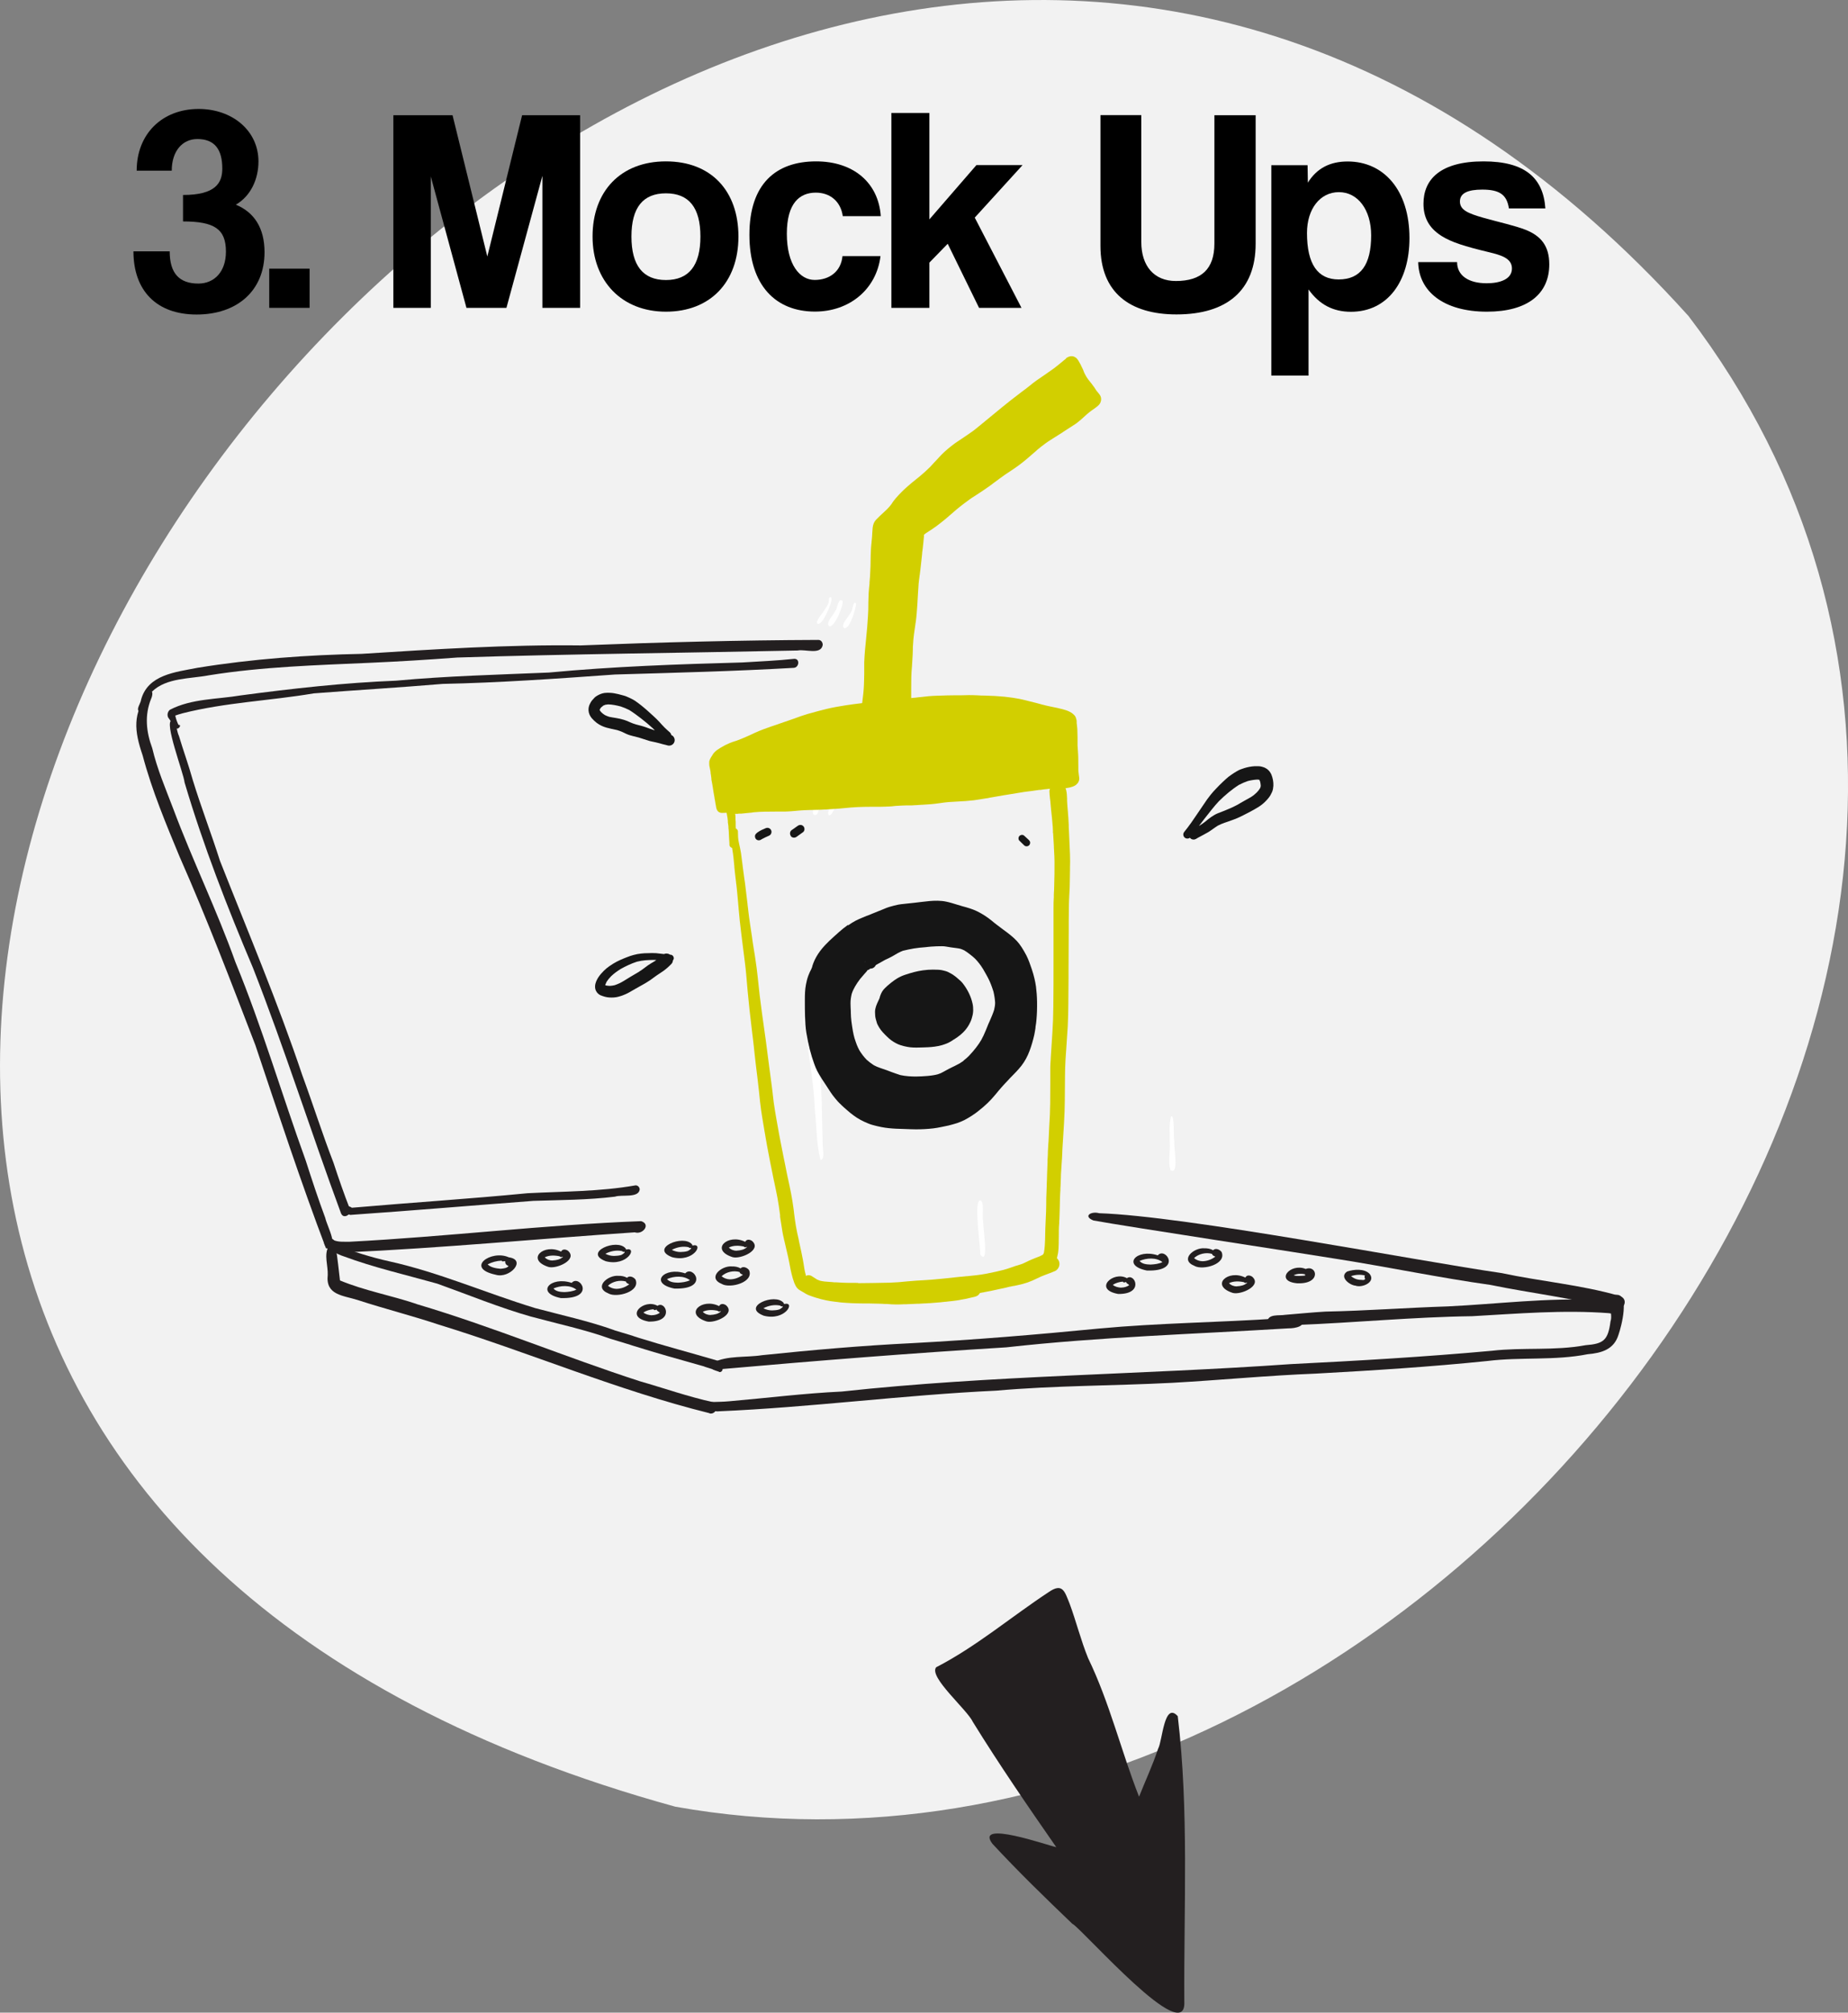 <svg xmlns="http://www.w3.org/2000/svg" id="Capa_2" viewBox="0 0 188.62 205.41"><rect x="0" y="0" width="188.62" height="205.41" fill="#808080" stroke="none"/><defs><style>      .cls-1 {        fill: #231f20;      }      .cls-2 {        fill: #fff;      }      .cls-3 {        fill: #f2f2f2;      }      .cls-4 {        fill: #d2cf00;      }      .cls-5 {        fill: #161616;      }    </style></defs><g id="Capa_1-2" data-name="Capa_1"><g><path class="cls-3" d="M186.62,95.51c-.01.08-.03.15-.04.23.01-.08.03-.15.04-.23Z"></path><path class="cls-3" d="M172.3,32.21C69.65-81.66-93.98,139.5,68.93,184.39c77.11,13.75,154.16-85.6,103.37-152.19Z"></path></g><g><path d="M18.69,19.9c3.32,0,4-1.24,4-2.69,0-1.95-.77-3.02-2.55-3.02-1.48,0-2.61,1.18-2.61,3.23h-3.58c0-3.76,2.61-6.3,6.33-6.3,3.4,0,6.1,2.19,6.1,5.36,0,1.78-.77,3.52-2.31,4.41,1.87.77,2.93,2.37,2.93,4.85,0,3.94-2.81,6.36-6.93,6.36s-6.45-2.46-6.45-6.45h3.7c0,2.28,1.01,3.29,2.93,3.29,1.6,0,2.81-1.18,2.81-3.26,0-2.31-1.18-3.08-4.38-3.08v-2.69Z"></path><path d="M27.48,31.42v-4h4.12v4h-4.12Z"></path><path d="M55.36,31.42v-13.47l-3.67,13.47h-4.08l-3.64-13.41v13.41h-3.82V11.76h6.04l3.55,14.42,3.55-14.42h5.92v19.66h-3.85Z"></path><path d="M60.48,24.14c0-4.62,2.87-7.67,7.49-7.67s7.4,3.02,7.4,7.67-2.87,7.67-7.4,7.67-7.49-3.14-7.49-7.67ZM71.49,24.14c0-2.96-1.18-4.41-3.52-4.41s-3.52,1.45-3.52,4.41,1.18,4.44,3.52,4.44,3.52-1.48,3.52-4.44Z"></path><path d="M89.87,26.15c-.42,3.38-3.17,5.65-6.69,5.65-3.97,0-6.69-2.63-6.69-7.84s2.72-7.49,6.81-7.49c3.79,0,6.36,2.16,6.6,5.59h-3.88c-.21-1.51-1.3-2.4-2.75-2.4-1.63,0-2.96,1.04-2.96,4.2s1.33,4.71,2.84,4.71,2.69-.86,2.84-2.43h3.88Z"></path><path d="M99.93,31.42l-3.2-6.54-1.87,1.92v4.62h-3.88V11.53h3.88v10.86l4.8-5.54h4.71l-4.88,5.36,4.77,9.21h-4.32Z"></path><path d="M123.96,11.76h4.2v13.11c0,4.77-2.93,7.22-8.08,7.22-4.77,0-7.76-2.25-7.76-6.99v-13.35h4.17v12.96c0,2.43,1.3,3.97,3.52,3.97,2.63,0,3.94-1.24,3.94-3.82v-13.11Z"></path><path d="M129.76,38.32v-21.46h3.7l.03,1.78c.92-1.48,2.28-2.16,4.06-2.16,3.67,0,6.31,2.9,6.31,7.82,0,4.41-2.22,7.52-5.98,7.52-1.81,0-3.23-.74-4.32-2.28v8.79h-3.79ZM139.95,24.02c0-2.61-1.36-4.41-3.29-4.41s-3.26,1.72-3.26,4.17c0,3.17,1.09,4.74,3.23,4.74,2.25,0,3.32-1.51,3.32-4.5Z"></path><path d="M154.01,21.27c-.21-1.42-.98-1.92-2.72-1.92-1.45,0-2.28.35-2.28,1.21s.8,1.21,2.37,1.66c1.66.47,3.23.8,4.35,1.24,1.54.62,2.4,1.63,2.4,3.52,0,3.02-2.22,4.83-6.36,4.83-4.47,0-6.96-2.1-7.02-5.06h3.97c0,1.36,1.15,2.16,3.02,2.16,1.36,0,2.58-.41,2.58-1.51,0-1.04-1.1-1.36-2.34-1.66-2.46-.59-3.82-1.01-4.85-1.66-1.36-.86-1.84-1.98-1.84-3.29,0-2.46,1.69-4.32,6.13-4.32,4.2,0,6.1,1.66,6.31,4.8h-3.7Z"></path></g><path class="cls-1" d="M109.47,196.36c-2.79-2.67-5.56-5.36-8.18-8.19-1.86-2.48,5.73.2,6.52.35-2.92-4.2-5.81-8.41-8.5-12.76-.58-1.27-4.55-4.61-3.76-5.6,4.08-2.1,7.63-5.13,11.47-7.66,1.45-1.01,1.65-.06,2.15,1.16.68,1.84,1.15,3.75,1.89,5.57,2.2,4.54,3.36,9.46,5.2,14.14.65-1.64,1.4-3.24,1.95-4.91.44-.77.6-4.85,2-3.31,1.15,9.66.61,19.43.67,29.13.24,4.79-10.14-7.11-11.39-7.92Z"></path><g><path class="cls-1" d="M14.27,72.62c-.48-.13.12-.88.13-1.21.7-2.56,3.52-2.81,5.73-3.25,5.59-.91,11.23-1.32,16.88-1.43-.02,0-.04,0-.06,0,7.43-.47,14.86-.95,22.32-.86,8.08-.32,16.17-.53,24.26-.56.28,0,.46.26.44.53-.19,1.03-1.8.39-2.55.55-11.62.25-23.24.35-34.85.72.02,0,.04,0,.06,0-2.92.22-5.84.4-8.76.53,0,0,0,0,0,0-5.53.25-11.06.4-16.54,1.28-1.92.37-4.33.23-5.81,1.66-.54.56-.63,1.69-1.26,2.05Z"></path><path class="cls-1" d="M33.27,127.4c-2.57-6.77-4.89-13.83-7.21-20.75-2.47-6.42-4.92-12.85-7.7-19.15.01.03.02.05.03.08-1.42-3.43-2.88-6.89-3.83-10.48-.85-2.5-1.08-4.3.67-6.5.47-.25.32.46.2.7-.69,1.68-.51,3.4.11,5.06.5,2.13,1.37,4.15,2.15,6.2,1.97,5.27,4.45,10.34,6.34,15.64,2.73,6.64,4.74,13.52,7.18,20.26.63,1.96,1.27,3.91,1.99,5.84.18.87,1.56,3.24.05,3.1Z"></path><path class="cls-1" d="M35.22,127.83c-.78,0-1.71-.03-2.1-.82,0,0,0,0,0,0-.22-.71.58-.83,1.01-.41.5.18,1.05.12,1.57.13,9.92-.51,19.81-1.73,29.74-2.1,1.01.31.18,1.41-.65,1.14-9.86.66-19.7,1.61-29.57,2.05Z"></path><path class="cls-1" d="M72.42,144.23c-9.44-2.34-18.39-6.2-27.67-9.05.02,0,.04.01.06.02-2.75-.92-5.55-1.62-8.3-2.52-1.51-.48-3.29-.49-3.06-2.56.04-.94-.4-2.05.08-2.9.19-.26.67-.23.74.12,0,0,0,0,0,0,.2,1.11.29,2.23.43,3.34,2.49,1.04,5.22,1.53,7.78,2.39,0,0-.01,0-.02,0,.04.01.08.03.13.04,0,0-.01,0-.02,0,.05.01.1.03.14.04-.01,0-.02,0-.03-.01,7.65,2.28,15.01,5.36,22.6,7.82l-.07-.02c2.53.72,5.03,1.61,7.6,2.17.73.19.27,1.31-.39,1.14Z"></path><path class="cls-1" d="M73.27,144.05c-.31-.03-.65-.03-.91-.23-.25-.23-.06-.67.25-.73.61-.02,1.23-.02,1.84-.08,3.83-.33,7.63-.81,11.47-.99,15.23-1.66,30.56-1.72,45.83-2.8,6.85-.34,13.69-.74,20.51-1.36,3.18-.37,6.41.02,9.57-.57,1.84-.14,2.3-.5,2.55-2.43.31-.87-.59-2.21.45-2.69,1.61-.34.64,3.28.37,4.04-.46,1.52-1.73,1.88-3.15,2-3.37.67-6.83.27-10.22.69-5.84.6-11.68.97-17.54,1.29-4.9.19-9.77.67-14.66.94-5.98.31-11.98.27-17.95.8-9.48.44-18.92,1.71-28.4,2.11Z"></path><path class="cls-1" d="M164.56,133.57c-4.06-1.11-8.29-1.58-12.42-2.43,0,0,0,0,0,0-5.2-.73-10.35-1.81-15.54-2.63-3.38-.56-21.63-3.33-25-3.95-1.09-.44-.23-.97.59-.74,8.86.29,32.33,4.85,41.08,6.11,3.97.85,8.06,1.19,11.96,2.31,1.23.31.36,1.9-.67,1.33Z"></path><path class="cls-1" d="M72.85,139.78c-.27-.09-.55-.17-.82-.26,0,0,0,0,.01,0-.04-.01-.07-.02-.11-.03,0,0,0,0,0,0-.01,0-.02,0-.03-.01.01,0,.02,0,.03,0-.02,0-.04-.01-.06-.02,0,0,0,0,.01,0-2.4-.68-4.8-1.34-7.18-2.09,0,0,0,0,0,0-.14-.04-.28-.09-.42-.13,0,0,.01,0,.02,0-.67-.2-1.34-.4-2.01-.61.02,0,.04.01.06.02-2.66-.96-5.43-1.54-8.15-2.28.02,0,.04.01.06.02-3.28-.93-6.42-2.23-9.63-3.38-3.2-.9-6.46-1.64-9.58-2.8-.48-.15-1.82-.72-.79-1.14,1.78.66,3.61,1.25,5.47,1.66,5.1,1.13,9.87,3.24,14.85,4.76,0,0,0,0-.01,0,2.72.73,5.48,1.32,8.14,2.27,0,0-.02,0-.03,0,.65.2,1.31.39,1.96.59,0,0-.02,0-.03,0,.14.04.27.08.41.13,0,0,0,0,0,0,.02,0,.04.01.06.02,0,0,0,0-.01,0,2.71.85,5.45,1.57,8.17,2.37.63.18.18,1.14-.38.92Z"></path><path class="cls-1" d="M73.39,140c-.43-.17-1.17-.25-.64-.92,1.49-.77,3.39-.51,5.03-.77,5.1-.53,10.21-.98,15.34-1.23,6.37-.34,12.71-.87,19.06-1.49,6.1-.57,12.23-.62,18.34-1.03.76,0,1.61-.41,2.31-.12.64.92-.64,1.14-1.32,1.13-9.61.59-19.23.87-28.81,1.94-9.66.59-19.31,1.36-28.95,2.21.02.18-.18.37-.36.3Z"></path><path class="cls-1" d="M129.36,134.89c.06-.83,1.22-.59,1.81-.7,1.37-.11,2.74-.25,4.11-.33,4.17-.08,8.33-.4,12.49-.53,5.09-.24,10.16-.91,15.27-.64.68.09,1.41,0,2.07.21.69.6-.21,1.3-.9,1.12,0,0,0,0,0,0-4.65-.35-9.3.05-13.95.31-6.01.08-12.01.67-18.01.9,0,0,0,0,0,0-.08-.01-.15-.07-.18-.15-.59-.06-2.62.56-2.71-.18Z"></path><path class="cls-1" d="M34.82,123.87c-3.08-8.33-5.76-16.82-9-25.09-2.62-6.19-5.07-12.47-6.98-18.92-.09-.94-2.15-6.26-1.3-6.34,0,0,0,0,0,0,.52.22.48,1.11.72,1.58.45,1.5.99,2.98,1.41,4.49.85,2.78,1.9,5.49,2.78,8.26,2.87,7.28,5.92,14.48,8.41,21.9,1.09,2.96,2.04,5.98,3.18,8.92.52,1.59,1.07,3.18,1.68,4.74.21.51-.64,1.04-.89.46Z"></path><path class="cls-1" d="M18.01,74.35c-.38-.18-.5-.68-.75-.99-.25-.26-.19-.7.08-.92,2.21-1.15,4.83-1.06,7.25-1.47,5.26-.7,10.53-1.29,15.84-1.5,5.18-.48,10.39-.61,15.59-.83,6.57-.62,13.17-.85,19.76-1.03,1.76-.11,3.53-.18,5.29-.37.61-.02.49.9-.06.92-6.07.35-12.16.5-18.24.68-5.88.42-11.76.84-17.65.96h.05c-4.39.37-8.8.63-13.2.97.01,0,.02,0,.03,0-4.44.75-9,.92-13.37,2.03,0,0,0,0,0,0-.25.07-.5.14-.74.23.06.31.17.61.3.9,0,0,0-.01,0-.02.01.03.02.05.04.08.34-.06.01.47-.21.36Z"></path><path class="cls-1" d="M35.79,124c-.06-.01-.12-.03-.18-.06-.07.02-.13-.02-.15-.08,0,0,0,0,0,0-.02-.16-.2-.26-.22-.42,0,0,0,0,0,0-.02-.46.42-.37.67-.18,0,0,0,0-.01,0,.02,0,.03,0,.05,0,0,0-.01,0-.02,0,5.97-.52,11.95-.9,17.91-1.48,3.68-.19,7.37-.16,11.01-.8.24-.03.46.2.44.44-.15.88-1.84.47-2.52.71-2.77.34-5.55.34-8.33.43-6.22.47-12.44,1-18.65,1.43Z"></path><path class="cls-1" d="M50.6,130.1c-3.19-.68-.47-2.59,1.33-1.78,1.86.26.09,2.21-1.33,1.78ZM51.1,129.49c.27-.03.64-.05.81-.28-.21-.07-.38-.25-.34-.48-.12-.05-.32.09-.37-.07-.49.02-.99.15-1.43.38.33.33.87.41,1.32.45Z"></path><path class="cls-1" d="M55.97,129.3c-2.33-.76-.46-2.44,1.3-1.56.14-.29.47-.25.7-.09,1.05.92-1.2,1.9-2,1.65ZM56.4,128.64c.38-.02.78-.09,1.06-.37-.02,0-.03-.02-.05-.02-.09.07-.22.06-.28-.03-.49-.11-1.07-.13-1.53.1.2.22.51.33.8.33Z"></path><path class="cls-1" d="M74.76,128.3c-2.33-.76-.46-2.44,1.3-1.56.14-.29.47-.25.7-.09,1.05.92-1.2,1.9-2,1.65ZM75.19,127.64c.38-.02.78-.09,1.06-.37-.02,0-.03-.02-.05-.02-.09.07-.22.06-.28-.03-.49-.11-1.07-.13-1.53.1.2.22.51.33.8.33Z"></path><path class="cls-1" d="M61.78,128.7c-2.27-.89,1.2-2.35,2.07-1.29,0,0,0,0,0,0,0,0,0,0,0,0,0,0,0,0,0,0,0,0,0,0,0,0,0,0,0,0,0,0,.03.04.04.08.04.12,1.24-.32.15,1.79-2.1,1.18ZM62.67,128.18c.25-.01.5-.02.74-.1,0,0,0,0,0,0,.02-.01.05-.02.07-.03-.01,0-.02,0-.03.01.11-.05.21-.13.3-.22,0-.03,0-.07,0-.1-.08.05-.19.03-.24-.05-.57-.13-1.2-.01-1.72.27.27.14.57.22.88.22Z"></path><path class="cls-1" d="M68.56,128.29c-2.27-.89,1.2-2.35,2.07-1.29,0,0,0,0,0,0,0,0,0,0,0,0,0,0,0,0,0,0,0,0,0,0,0,0,0,0,0,0,0,0,.03.04.04.08.04.12,1.24-.32.15,1.79-2.1,1.18ZM69.45,127.78c.25-.01.5-.02.74-.1,0,0,0,0,0,0,.02-.01.05-.02.07-.03-.01,0-.02,0-.03.01.11-.05.21-.13.3-.22,0-.03,0-.07,0-.1-.08.05-.19.03-.24-.05-.57-.13-1.2-.01-1.72.27.27.14.57.22.88.22Z"></path><path class="cls-1" d="M57.24,132.48c-2.63-.53-1.05-2.27,1.11-1.55.79-.92,2.56,1.66-1.11,1.55ZM57.62,131.87c.41-.02.84-.07,1.21-.25-.64-.5-1.62-.43-2.34-.12.26.32.73.36,1.12.37Z"></path><path class="cls-1" d="M62.11,132.01c-1.57-.62-.07-1.9,1.01-1.8h-.03c.31-.01.64.04.91.2.24-.27.7-.07.87.19.5,1.23-1.9,1.87-2.75,1.42ZM62.9,131.54c.48,0,.95-.18,1.33-.47-.14-.06-.31-.11-.34-.28-.62-.18-1.37-.01-1.84.43.23.2.54.31.84.32Z"></path><path class="cls-1" d="M68.83,131.51c-2.63-.53-1.05-2.27,1.11-1.55.79-.92,2.56,1.66-1.11,1.55ZM69.21,130.91c.41-.02.84-.07,1.21-.25-.64-.5-1.62-.43-2.34-.12.26.32.73.36,1.12.37Z"></path><path class="cls-1" d="M72.1,134.86c-2.33-.76-.46-2.44,1.3-1.56.14-.29.47-.25.7-.09,1.05.92-1.2,1.9-2,1.65ZM72.53,134.2c.38-.02.78-.09,1.06-.37-.02,0-.03-.02-.05-.02-.09.07-.22.06-.28-.03-.49-.11-1.07-.13-1.53.1.2.22.51.33.8.33Z"></path><path class="cls-1" d="M77.91,134.26c-2.27-.89,1.2-2.35,2.07-1.29,0,0,0,0,0,0,0,0,0,0,0,0,0,0,0,0,0,0,0,0,0,0,0,0,0,0,0,0,0,0,.03.04.04.08.04.12,1.24-.32.15,1.79-2.1,1.18ZM78.8,133.74c.25-.01.5-.02.74-.1,0,0,0,0,0,0,.02-.01.05-.02.07-.03-.01,0-.02,0-.03.01.11-.05.21-.13.3-.22,0-.03,0-.07,0-.1-.08.05-.19.03-.24-.05-.57-.13-1.2-.01-1.72.27.27.14.57.22.88.22Z"></path><path class="cls-1" d="M73.7,131.05c-1.57-.62-.07-1.9,1.01-1.8h-.03c.31-.01.64.04.91.2.24-.27.7-.07.87.19.5,1.23-1.9,1.87-2.75,1.42ZM74.5,130.57c.48,0,.95-.18,1.33-.47-.14-.06-.31-.11-.34-.28-.62-.18-1.37-.01-1.84.43.23.2.54.31.84.32Z"></path><path class="cls-1" d="M66.21,134.88c-2.58-.47-.48-2.39.9-1.61.81-.58,1.8,1.66-.9,1.61ZM66.53,134.23c.29,0,.58-.08.82-.25-.1-.12-.3-.17-.34-.34-.09.08-.26.11-.31-.02-.36.03-.72.13-1.03.33.23.2.56.27.86.29Z"></path><path class="cls-1" d="M117.06,129.67c-2.63-.53-1.05-2.27,1.11-1.55.79-.92,2.56,1.66-1.11,1.55ZM117.44,129.06c.41-.02.84-.07,1.21-.25-.64-.5-1.62-.43-2.34-.12.26.32.73.36,1.12.37Z"></path><path class="cls-1" d="M125.81,131.95c-2.33-.76-.46-2.44,1.3-1.56.14-.29.47-.25.7-.09,1.05.92-1.2,1.9-2,1.65ZM126.24,131.28c.38-.02.78-.09,1.06-.37-.02,0-.03-.02-.05-.02-.09.07-.22.06-.28-.03-.49-.11-1.07-.13-1.53.1.2.22.51.33.8.33Z"></path><path class="cls-1" d="M121.93,129.2c-1.57-.62-.07-1.9,1.01-1.8h-.03c.31-.01.64.04.91.2.24-.27.7-.07.87.19.5,1.23-1.9,1.87-2.75,1.42ZM122.72,128.72c.48,0,.95-.18,1.33-.47-.14-.06-.31-.11-.34-.28-.62-.18-1.37-.01-1.84.43.23.2.54.31.84.32Z"></path><path class="cls-1" d="M114.12,132.06c-2.58-.47-.48-2.39.9-1.61.81-.58,1.8,1.66-.9,1.61ZM114.44,131.41c.29,0,.58-.08.82-.25-.1-.12-.3-.17-.34-.34-.09.08-.26.11-.31-.02-.36.03-.72.13-1.03.33.23.2.56.27.86.29Z"></path><path class="cls-1" d="M132.38,130.97c-2.31-.22-.68-2.11.89-1.46,1.17-.46,1.64,1.58-.89,1.46ZM132.58,130.22c.21,0,.43-.02.64-.04-.02-.04-.03-.09-.02-.13-.38-.08-.8-.07-1.16.1.17.07.36.07.54.07Z"></path><path class="cls-1" d="M138.31,131.21c-.63-.09-1.63-.91-.81-1.44.68-.23,1.76-.32,2.29.24.68.83-.78,1.48-1.48,1.19ZM139.07,130.64c.11,0,.23-.01.27-.13-.08-.1-.08-.23-.03-.34-.46-.11-.96-.08-1.41.07.16.14.34.24.54.31,0,0,0,0,0,0,.2.06.42.08.63.08Z"></path><path class="cls-2" d="M83.75,118.39s0,0,0,0c-.42-1.55-.39-3.28-.56-4.89,0,0,0,0,0,.01,0-.07-.02-.14-.02-.21,0,0,0,0,0,0-.1-2.62-.57-5.2-.9-7.8.05-.61-.62-1.58.08-1.95.79-.11.61,1.71.8,2.24.17,1.34.43,2.67.56,4.01.23,2.27.17,4.57.26,6.85-.05.39.29,1.72-.22,1.73Z"></path><path class="cls-2" d="M100.05,128.04c.03-.89-.67-5.3-.04-5.54.52,0,.19,1.69.34,2.12-.07.36.66,4.7-.3,3.42Z"></path><path class="cls-2" d="M119.48,119.44c-.31-.86,0-1.94-.09-2.87.03-.87-.1-1.81.14-2.64,0,0,0,0,0,0,.39-.18.21,2.19.34,2.56-.11.49.51,3.46-.38,2.94Z"></path><path class="cls-2" d="M83.44,63.66c-.37-.34,1.2-1.63,1.17-2.43-.05-.36.31-.39.26-.01-.02.46-.93,2.66-1.43,2.44Z"></path><path class="cls-2" d="M84.63,63.91c-.46-.4.74-1.39.8-1.97,0,.01-.01.02-.02.04.12-.23.22-.98.6-.64.09.44-.84,2.78-1.39,2.58Z"></path><path class="cls-2" d="M86.15,64.11c-.47-.43.82-1.41.85-2.03.07-.17.15-.83.39-.45-.07.51-.62,2.61-1.24,2.48Z"></path><path class="cls-2" d="M82.97,82.9c-.15-.55,2.32-2.93,1.8-1.4-.46.37-.96.76-1.27,1.28.04.4-.51.61-.53.12Z"></path><path class="cls-2" d="M84.58,83.18s0,0,0,.01c-.27-.48.58-1.34.87-1.74.27-.22.5.2.27.4,0,0,0,0,.01-.01-.1.13-.2.26-.3.38,0,0,0,0,0,0,0,0-.02.02-.02.03,0,0,0-.01.01-.02-.27.18-.56,1.19-.85.94Z"></path><path class="cls-4" d="M108.83,36.58c-.07.05-.14.11-.2.16l-.05.04c-.07.06-.14.11-.2.17l-.1.08c-.17.14-.34.28-.51.41-.14.11-.28.22-.43.32-.25.18-.51.36-.76.53l-.03.02-.03.02c-.18.12-.37.25-.55.38-.06.04-.11.08-.16.11-.28.2-.55.41-.75.58-.25.2-.5.39-.8.61l-.09.07c-.66.5-1.28.98-1.84,1.44l-.51.42c-.43.35-.86.7-1.29,1.06-.33.28-.66.54-.98.8-.12.1-.25.2-.4.3-.17.12-.34.24-.52.36-.17.12-.35.23-.52.35-.15.1-.3.2-.45.3-.06.04-.13.09-.19.13-.26.19-.52.4-.75.59-.47.39-.89.85-1.3,1.3l-.06.06c-.14.15-.27.3-.41.45-.37.37-.73.69-1.08.98-.14.11-.28.23-.42.34-.29.23-.58.47-.86.72-.39.34-.78.73-1.16,1.17-.13.15-.26.32-.37.48v.02s-.02.02-.02.02l-.07.1c-.11.16-.25.31-.42.49-.16.16-.32.31-.49.46l-.09.08-.05.05s-.07.07-.11.1c-.12.11-.24.23-.4.4-.19.2-.3.47-.34.8-.02.18-.03.36-.04.54,0,.17-.02.32-.03.48-.01.14-.03.28-.04.42v.03c-.02.21-.05.43-.06.65-.03.44-.03.9-.04,1.27v.03s0,0,0,0c0,.3-.01.64-.03.97-.02.47-.04.85-.08,1.19v.14c-.04.34-.07.66-.09.99-.01.32-.02.64-.03.96v.05s0,.1,0,.1c0,.36-.01.8-.04,1.23-.04.7-.1,1.45-.19,2.3-.08.76-.16,1.57-.19,2.4,0,.25,0,.5,0,.72v.06c0,.12,0,.24,0,.36,0,.37-.02.77-.03,1.17-.02.52-.08,1.09-.18,1.85-.64.07-1.19.15-1.72.23-.7.11-1.32.22-1.9.36-.62.15-1.24.32-1.92.51-.47.14-.93.3-1.38.47l-.12.04c-.12.04-.23.08-.34.12-.32.11-.65.22-.96.33-.27.09-.54.18-.81.28l-.1.03c-.57.2-1.13.4-1.68.65-.46.22-1.07.5-1.72.75-.12.05-.25.09-.38.13-.16.05-.32.1-.48.17-.31.13-.63.29-.94.48-.1.06-.23.14-.34.22-.19.14-.32.27-.42.41-.06.09-.12.19-.18.29l-.02.03c-.05.08-.1.17-.14.27-.07.15-.07.31-.06.46,0,.15.04.3.07.44.02.1.04.18.05.26,0,.04.01.09.02.13v.03s0,.03,0,.03c0,.06.02.13.03.19.02.13.03.25.05.38v.11c.03.13.05.27.08.42.03.15.05.29.07.42.04.31.1.63.15.91l.02.11v.05c.03.14.06.28.08.43,0,.04.02.09.02.13v.03s.01.02.01.02l.02.11s.01.07.02.11c0,.04.01.08.02.12.04.21.13.36.26.45.15.1.3.1.45.09.1,0,.2-.01.31-.01h.05s0,.03,0,.03c0,.05.01.1.03.15v.04c.05.2.07.41.09.62v.13c.03.16.04.31.06.47v.11c.03.17.03.34.04.48v.05c.01.34.04.69.06,1.03v.18c.02.16.15.27.28.3v.02s0,.03,0,.03v.02s.02.07.02.1c.1.57.15,1.17.2,1.69v.07c.05.52.11,1.03.18,1.6v.05s.03.18.03.18c.05.4.08.81.12,1.2.02.22.04.44.06.67.02.23.04.45.06.68.03.35.06.71.1,1.07.05.43.1.86.15,1.29l.08.65c.05.4.1.79.15,1.19.1.79.21,1.59.28,2.38.09,1.08.2,2.36.34,3.62.09.8.19,1.61.28,2.41l.06.48.1.87c.03.25.06.51.08.77l.02.17c.03.32.07.64.11.96.04.3.07.6.11.9l.02.15.03.26c.02.14.04.29.05.43.08.66.15,1.32.21,1.94.06.59.15,1.18.24,1.73.06.38.12.76.19,1.14l.02.13.08.44.02.14c.11.64.22,1.25.33,1.81l.18.93.16.79c.06.32.13.64.19.95l.03.13c.05.24.1.47.15.71.14.67.25,1.22.33,1.79.05.31.09.62.13.93v.02s0,.05,0,.05v.11c.04.24.07.47.11.7.05.34.1.62.14.88.04.23.09.45.15.7v.03s.04.15.04.15c.05.2.1.4.14.6l.02.09c.08.31.15.63.22.94.05.25.1.5.15.74v.02s.02.08.02.08v.04s.01.02.01.02c.05.27.1.55.17.82.07.3.16.6.28.93.04.1.09.2.14.3.07.13.16.26.32.38.06.05.13.08.21.13.03.02.06.04.1.06l.14.08c.19.12.39.24.6.32.25.1.51.18.76.26.32.1.65.18.98.25.27.06.56.1.81.13.09.01.17.02.24.03h.04c.2.03.39.06.58.07.34.03.65.04.95.06.42.02.85.02,1.26.03h.1s.06,0,.06,0h.38c.3,0,.6.01.9.02.23,0,.47.02.68.03h.21c.34.03.61.05.9.05.28,0,.55,0,.82-.02h.19c.39-.01.79-.03,1.14-.05h.18s.46-.03.46-.03c.19,0,.37-.02.56-.03h.09s.24-.02.24-.02c.3-.02.59-.04.88-.07.15-.01.29-.03.44-.05h.06c.11-.02.23-.03.34-.04.31-.03.57-.06.84-.1.58-.09,1.18-.21,1.77-.36l.1-.03.1-.03c.05-.02.1-.05.15-.08.06-.04.11-.1.16-.16.02-.03.05-.07.07-.1.17-.03.34-.07.52-.1.41-.07.84-.16,1.32-.27.29-.06.57-.12.83-.18.12-.03.23-.06.35-.09h.03s.38-.08.38-.08h.05c.14-.03.27-.06.41-.09.65-.13,1.29-.35,1.9-.66.31-.16.6-.28.9-.39.33-.12.64-.24.95-.37.05-.02.11-.05.15-.09.29-.21.41-.63.26-.96-.05-.1-.11-.2-.2-.27l.02-.06c.04-.16.07-.31.1-.46.05-.33.06-.68.07-1.01v-.02s0-.16,0-.16c0-.27.01-.53.01-.8v-.34c0-.24.02-.48.04-.74v-.02s0-.06,0-.06v-.06c.01-.11.02-.21.02-.32.02-.42.03-.86.04-1.26v-.03c0-.39.02-.74.03-1.09,0-.17.02-.34.03-.51v-.09s0-.08,0-.08c.01-.21.03-.42.03-.63,0-.17.01-.34.02-.51,0-.22.01-.44.03-.66.01-.22.03-.43.04-.65.01-.19.03-.38.04-.58.01-.19.02-.38.03-.57,0-.22.02-.45.03-.67.03-.42.05-.84.08-1.27.02-.4.04-.78.07-1.15.05-.78.07-1.58.08-2.33,0-.82.02-1.64.02-2.46,0-1.14.09-2.29.17-3.4v-.02c.04-.5.08-1.08.11-1.64.04-.78.05-1.58.06-2.36v-.08c0-.83.01-1.66.02-2.49v-.81c0-1.39.01-2.78.02-4.17v-.81c0-.57.01-1.15.02-1.72,0-.27.02-.54.03-.81v-.03s0-.03,0-.03c0-.11.01-.22.02-.32.02-.38.04-.77.04-1.15,0-.42.02-.84.02-1.26v-.28c.01-.3.02-.72,0-1.1v-.08s0-.02,0-.02c-.03-.7-.06-1.5-.1-2.27-.01-.2-.02-.39-.03-.59v-.11s0-.05,0-.05v-.04c-.02-.45-.05-.92-.09-1.38-.03-.34-.06-.7-.08-1.07,0-.07,0-.13,0-.2v-.04c-.01-.28-.02-.54-.08-.8-.02-.09-.04-.17-.08-.25.11-.01.23-.03.36-.06h.03c.2-.06.45-.11.64-.25.03-.02.06-.05.09-.08l.06-.06.07-.07c.04-.06.08-.12.1-.19.07-.14.06-.31.04-.44,0-.04-.01-.08-.02-.13,0-.05-.01-.09-.02-.13v-.06c-.02-.11-.04-.25-.04-.38v-.21s0-.07,0-.07v-.03c0-.33,0-.68-.01-1.02,0-.18-.02-.36-.03-.54v-.04c-.02-.2-.03-.39-.04-.59v-.25c0-.4,0-.86-.02-1.31,0-.16-.02-.32-.04-.46v-.04c-.01-.08-.02-.15-.03-.23,0-.03,0-.07,0-.11,0-.1,0-.18-.03-.26-.04-.17-.08-.29-.18-.41-.07-.08-.14-.13-.19-.18-.39-.31-.89-.43-1.37-.54-.07-.02-.13-.03-.2-.05-.18-.04-.36-.08-.53-.11l-.25-.05s-.09-.02-.13-.03c-.08-.01-.15-.03-.23-.05-.12-.03-.23-.06-.35-.09h-.04s-.08-.03-.08-.03c-.17-.05-.35-.09-.52-.14l-.08-.02-.08-.02c-.16-.04-.32-.08-.48-.12-.6-.16-1.2-.29-1.78-.38-.53-.08-1.11-.14-1.81-.18-.34-.02-.69-.03-1.03-.04-.27,0-.55-.01-.82-.03-.55-.03-1.11-.02-1.64,0h-.36s-.21,0-.21,0h-.09c-.5,0-1.07.02-1.63.04h-.06c-.27.01-.61.02-.92.05-.3.03-.6.06-.91.1h-.05c-.28.04-.56.07-.84.09,0-.23,0-.46,0-.69v-.28c0-.71,0-1.48.08-2.28.03-.38.05-.77.07-1.14,0-.19.01-.38.02-.56v-.06c0-.15,0-.3.02-.46.03-.69.14-1.38.24-2.06v-.03s.03-.16.03-.16c.09-.62.13-1.27.17-1.85l.02-.36c.02-.23.03-.45.04-.68.02-.38.04-.73.07-1.08.02-.24.06-.49.09-.73v-.05s.02-.09.02-.09c.03-.21.06-.43.08-.64l.03-.27c.04-.3.07-.6.1-.91.01-.13.03-.26.04-.38v-.07c.02-.13.04-.25.05-.38.01-.12.02-.24.04-.35v-.05s.01-.05.01-.05c.01-.13.03-.26.04-.39,0-.08.01-.15.02-.23l.02-.17s0-.07,0-.11c0-.03,0-.07,0-.1.05-.05.11-.09.17-.14.1-.07.2-.14.3-.2.08-.05.15-.1.22-.14.05-.03.09-.06.14-.09l.07-.05c.14-.09.27-.18.4-.28.05-.03.1-.07.14-.11.53-.4,1.02-.81,1.48-1.22.48-.43,1.03-.87,1.69-1.34l.05-.04c.18-.13.36-.25.56-.37.11-.07.22-.14.32-.21.29-.19.61-.4.92-.62.06-.04.12-.09.19-.13.2-.14.4-.29.59-.44.2-.15.41-.3.61-.45.14-.1.28-.2.42-.3.11-.07.22-.15.33-.22l.12-.08c.34-.22.64-.43.93-.64.18-.13.33-.25.47-.36.32-.25.62-.52.91-.77.1-.09.2-.17.3-.26.19-.17.38-.34.59-.5.16-.12.31-.24.46-.35s.32-.23.5-.34c.19-.13.39-.25.58-.37h.02c.1-.08.2-.14.3-.2l.38-.24.02-.02.03-.02c.42-.27.85-.54,1.27-.82.04-.03.08-.05.11-.08.26-.19.51-.42.71-.6l.02-.02c.22-.2.46-.42.71-.6l.02-.02c.07-.05.13-.09.2-.14.08-.06.16-.11.23-.16.15-.11.27-.21.37-.31.23-.24.3-.62.17-.9-.06-.14-.16-.25-.25-.36l-.02-.03s-.06-.07-.09-.1c-.06-.07-.11-.15-.15-.22-.03-.05-.06-.09-.09-.14-.09-.13-.18-.25-.28-.38l-.05-.07-.05-.06-.05-.06c-.15-.19-.29-.36-.4-.54-.06-.1-.12-.21-.17-.31-.05-.1-.1-.2-.13-.3l-.03-.08-.03-.07c-.17-.39-.33-.69-.5-.96-.08-.11-.16-.21-.26-.27-.2-.14-.43-.17-.67-.08-.09.03-.19.08-.3.16h0ZM87.57,130.93h-.21c-.57,0-1.15,0-1.73-.04l-.32-.02h-.17s-.19-.02-.19-.02l-.29-.02c-.36-.02-.65-.05-.96-.12-.11-.04-.21-.08-.3-.12-.19-.12-.37-.24-.53-.34-.19-.13-.43-.14-.61-.03,0-.02,0-.05-.02-.08v-.04c-.1-.34-.16-.7-.21-1.04v-.02c-.03-.17-.06-.35-.09-.52-.1-.51-.21-1.06-.36-1.71l-.05-.24v-.03c-.11-.47-.22-.96-.3-1.44-.08-.47-.14-.96-.19-1.36v-.03s-.05-.39-.05-.39c-.13-1.02-.34-2.01-.55-2.98l-.05-.22-.09-.43c-.06-.27-.11-.54-.16-.81-.06-.31-.12-.62-.19-.93-.11-.53-.22-1.09-.34-1.73l-.11-.59c-.18-1-.37-2.03-.52-3.06-.04-.31-.08-.63-.11-.93v-.03c-.03-.27-.06-.53-.1-.8-.09-.65-.17-1.3-.26-1.95-.08-.59-.16-1.19-.23-1.78-.07-.62-.17-1.25-.24-1.77l-.02-.15c-.15-1.07-.33-2.31-.48-3.57-.08-.67-.15-1.36-.21-1.94-.06-.55-.13-1.13-.23-1.77l-.08-.53-.05-.29c-.05-.3-.09-.6-.14-.89l-.09-.65c-.06-.42-.12-.84-.19-1.26-.07-.46-.13-.93-.19-1.44v-.04s-.04-.3-.04-.3l-.03-.29c-.06-.5-.12-1-.18-1.49-.04-.38-.09-.75-.15-1.12-.03-.25-.07-.5-.1-.75l-.05-.37-.02-.18c-.05-.4-.1-.82-.16-1.23-.05-.33-.13-.66-.2-.98v-.04s-.02-.06-.02-.06c-.08-.35-.09-.71-.09-1.06v-.06c0-.1-.08-.2-.15-.26-.02-.02-.04-.03-.07-.04,0-.1,0-.21-.01-.31v-.04s0-.06,0-.06v-.28c-.02-.12-.02-.23-.02-.35v-.15c0-.09-.02-.18-.03-.25v-.05s.07,0,.07,0h.11c.06,0,.12,0,.18-.02h.12c.11,0,.22,0,.32-.02.24-.02.48-.05.71-.07h.05c.12-.02.24-.04.36-.05.37-.04.75-.05,1.11-.06.37,0,.75-.01,1.12-.01h.24c.24,0,.45,0,.67,0,.25-.01.55-.02.86-.05.15-.01.3-.02.45-.04.12-.01.24-.02.36-.03.26-.02.55-.03.88-.04.27,0,.54-.01.8-.02h.07c.22,0,.43-.02.68-.03h.16s.14-.02.14-.02h.02c.47-.03,1.01-.05,1.52-.11.59-.06,1.06-.1,1.5-.12.51-.02,1.03-.03,1.49-.03h.03s.18,0,.18,0h.07s.06,0,.06,0c.17,0,.35,0,.52,0,.31,0,.63-.02.9-.03.15,0,.31-.02.46-.04.13-.01.26-.03.4-.03.27-.02.54-.03.89-.04.11,0,.21,0,.32,0,.17,0,.34,0,.51-.02.17,0,.33-.02.5-.03l.38-.02c.46-.02,1.07-.07,1.68-.16.62-.1,1.23-.14,1.75-.16.64-.03,1.19-.07,1.7-.13.45-.06.9-.14,1.34-.21h.05s.32-.07.32-.07h.02c.42-.08.84-.15,1.26-.22l.31-.05c.19-.03.37-.06.56-.09.26-.04.52-.09.79-.13.34-.06.68-.11,1.03-.15l.33-.04c.09-.01.18-.03.26-.04.14-.02.29-.04.43-.06h.13c.2-.04.4-.06.6-.08.12-.02.24-.03.36-.04-.06.12-.07.27-.05.42,0,.15.02.3.04.45v.05c.02.11.03.21.04.31.02.28.05.58.08.89v.07s.01.02.01.02c.06.55.12,1.12.16,1.68l.02.38v.23s.02.03.02.03v.05c.03.38.05.78.07,1.17,0,.21.02.42.03.63v.03c.02.34.04.7.04,1.05v.08c0,.75,0,1.52-.03,2.29,0,.32-.02.64-.04.96v.27c-.03.39-.03.78-.03,1.24v1.25s0,.52,0,.52c0,1.05,0,2.1,0,3.16v.37s0,.05,0,.05c0,1.52,0,3.08-.02,4.61-.01.94-.04,1.76-.09,2.51l-.03.48c-.04.62-.09,1.32-.13,2.01,0,.12-.01.25-.02.37v.04c-.02.26-.04.53-.04.79,0,.32,0,.65,0,.97v.22s0,.4,0,.4v.07c0,.67,0,1.32-.01,1.97-.01.78-.04,1.58-.1,2.45-.02.28-.03.57-.04.86l-.02.4c0,.15-.02.3-.03.45v.02c-.02.23-.03.45-.04.67,0,.31-.02.62-.04.93v.08s0,.08,0,.08v.03s0,.02,0,.02c-.02.44-.04.89-.05,1.34,0,.3-.02.61-.03.91v.12c-.02.44-.04.91-.05,1.36,0,1-.03,1.76-.07,2.49-.02.36-.03.71-.04,1.16v.07c0,.33-.02.71-.04,1.08-.02.28-.05.52-.09.74-.02.05-.03.09-.06.14-.02.02-.03.04-.05.06l-.03.02-.03.02c-.24.13-.51.23-.75.32h-.02s-.02.02-.02.02c-.17.07-.34.13-.51.21-.16.08-.32.15-.48.23l-.21.1c-.05.02-.11.04-.17.06-.14.05-.29.09-.44.14h-.03c-.15.05-.29.1-.43.15-.25.09-.56.19-.87.28-.5.13-1.04.25-1.75.39-.67.13-1.37.2-1.99.26h-.05c-.17.02-.33.04-.5.05h-.05c-.19.02-.38.04-.57.06-.37.04-.75.08-1.12.12l-.4.04h-.02c-.57.06-1.15.11-1.73.14-.42.02-1.05.06-1.69.12-.55.06-1.14.11-1.73.13-1.24.03-2.28.04-3.26.05,0,0,0,0,0,0h0Z"></path><path class="cls-5" d="M77.21,85.05c-.08.07-.14.15-.15.26-.01.11.02.22.08.3.14.18.38.19.56.07.02-.01.04-.03.06-.04.24-.13.48-.24.73-.35.21-.09.31-.34.22-.55-.09-.21-.34-.31-.55-.22-.28.12-.57.24-.82.42-.05.03-.09.07-.13.11h0Z"></path><path class="cls-5" d="M80.71,85.33c.15.19.41.21.6.07.21-.15.43-.3.64-.46.19-.13.21-.42.07-.59-.15-.19-.4-.2-.59-.07-.21.15-.43.3-.64.45,0,0,0,0,0,0-.18.13-.2.42-.07.59h0Z"></path><path class="cls-5" d="M104.09,85.28c-.07.06-.12.14-.13.23-.01.09,0,.2.07.27.02.02.05.05.07.07,0,0,0,0,0,0,.05.05.1.09.14.14,0,0-.02-.02-.03-.03.12.12.23.23.35.34.07.06.18.08.27.07.09-.01.18-.06.24-.14.06-.08.08-.17.07-.27-.01-.1-.07-.17-.14-.24-.14-.13-.28-.26-.42-.39,0,0,.01.01.02.02,0,0,0,0-.01-.01-.07-.07-.13-.12-.23-.13-.09-.01-.18.01-.26.07,0,0,0,0-.01,0h0ZM104.61,85.36s.03.03.04.04c-.01-.01-.03-.03-.04-.04h0ZM104.14,85.9s.01.01.02.02c0,0-.01-.01-.02-.02h0ZM104.28,86.03s-.03-.03-.04-.04c.01.01.03.03.04.04h0Z"></path><path class="cls-5" d="M60.64,71.26c-.08.07-.15.15-.22.23-.08.09-.13.2-.19.31-.12.21-.18.48-.16.72.02.29.15.57.34.79.15.17.32.33.5.47.3.22.63.38.99.48.36.1.72.17,1.08.25.17.05.34.11.51.18.16.07.31.15.46.22.22.1.45.16.68.22.19.05.37.1.56.14.38.11.75.25,1.13.36.16.04.33.08.5.11.15.03.31.07.46.11.24.07.49.14.73.19.02,0,.04.02.07.02.29.11.62-.02.74-.31.12-.28-.02-.62-.31-.74,0,0,0,0,0,0,0,0,0,0,0,0-.02-.13-.08-.22-.18-.3-.17-.15-.34-.3-.5-.46-.18-.18-.35-.37-.52-.56-.2-.22-.41-.42-.63-.62-.41-.38-.82-.75-1.26-1.1-.21-.17-.42-.32-.64-.47-.25-.16-.53-.28-.8-.4-.11-.05-.23-.09-.35-.12-.17-.05-.35-.1-.53-.14-.27-.06-.55-.12-.82-.13-.19-.01-.38-.01-.56.01-.21.03-.42.1-.6.19-.11.05-.22.12-.32.19-.06.04-.12.09-.17.14h0ZM61.54,72.03c.08-.04.16-.07.24-.1.1-.02.19-.03.29-.04.43.01.86.1,1.28.21.3.1.59.22.87.36.42.26.82.56,1.21.86.41.32.81.65,1.19,1,.07.07.14.14.21.21-.02,0-.04,0-.06-.01-.28-.08-.55-.19-.83-.29-.33-.12-.67-.2-1.01-.29-.22-.06-.43-.14-.63-.23-.2-.09-.39-.18-.6-.24-.27-.08-.54-.15-.82-.19-.23-.04-.46-.07-.69-.12-.16-.05-.31-.11-.45-.18-.13-.08-.25-.17-.36-.28-.06-.06-.11-.13-.16-.2,0,0,0-.02-.01-.03,0,0,0,0,0,0,0-.01,0-.02,0-.03.02-.05.03-.09.06-.13.03-.04.05-.07.08-.11.06-.05.13-.1.19-.15h0ZM61.23,72.33s0,.02,0,.02c0,0,0,0,0,0,0,0,0-.02,0-.02h0ZM61.19,72.36s0,.03,0,.04c0-.01,0-.03,0-.04h0ZM61.22,72.35s0,0,0,0c0,0,0,0,0,0,0,0,0,0,0,0h0ZM64.8,73.9s.03,0,.04.01c-.02,0-.03,0-.04-.01h0Z"></path><path class="cls-5" d="M61.96,98.78c-.22.18-.43.39-.62.61-.2.23-.37.49-.49.77-.13.31-.17.7,0,1,.06.11.13.2.23.28.06.05.13.09.2.13.15.07.31.11.47.16.3.08.61.09.92.07.3-.02.6-.11.88-.21.45-.16.87-.42,1.28-.66.32-.18.64-.36.96-.54.2-.12.4-.24.59-.37.15-.1.3-.22.44-.32.15-.11.29-.21.45-.31.14-.09.29-.19.43-.29.31-.22.6-.48.86-.76.07-.09.11-.19.12-.3,0,0,0-.01,0-.02.05-.05.08-.11.09-.19.02-.18-.11-.37-.3-.39-.02,0-.04,0-.06,0-.04-.03-.08-.05-.13-.07-.14-.06-.35-.08-.5,0,0,0,0,0,0,0-.03,0-.06,0-.1-.01-.24-.03-.47-.06-.71-.08-.28-.02-.56-.01-.83,0-.24,0-.48.01-.71.04-.26.03-.5.07-.75.14-.24.06-.46.14-.69.23-.24.09-.47.19-.7.29-.24.11-.47.23-.7.37-.14.09-.28.18-.41.27-.07.05-.15.11-.22.17h0ZM63.32,98.91c.54-.3,1.1-.57,1.69-.76.58-.15,1.16-.18,1.75-.18.08,0,.15,0,.23.01-.06.04-.13.09-.19.13-.29.17-.58.34-.84.54-.26.2-.53.4-.81.57-.26.15-.52.3-.78.46-.24.14-.47.29-.7.43-.15.09-.29.17-.44.24-.16.08-.33.14-.5.2-.17.04-.33.06-.5.07-.15,0-.3-.03-.45-.06,0-.02,0-.05.01-.07.04-.1.08-.2.13-.3.13-.2.29-.39.46-.56.29-.28.61-.51.95-.72h0ZM61.77,100.59s0,0,.01,0c0,0,0,0-.01,0,0,0,0,0,0,0h0ZM61.78,100.69s0,.02.01.04c0-.01,0-.02-.01-.04h0ZM66.81,97.97s.03,0,.04,0c-.01,0-.03,0-.04,0h0ZM62.59,98.34s.03-.02.05-.03c-.03.02-.07.04-.1.06.02,0,.03-.02.05-.03h0Z"></path><path class="cls-5" d="M125.45,79.23c-.21.17-.42.36-.62.55-.24.23-.48.46-.7.7-.19.2-.39.41-.56.63-.24.3-.47.61-.68.94-.22.33-.45.67-.68,1-.21.31-.42.62-.63.92-.23.32-.47.64-.72.95-.14.18-.1.45.08.58.15.12.37.11.51,0,0,0,0,0,0,0,.08.1.19.17.32.18.14.02.25-.03.37-.1.04-.03.09-.06.13-.08.35-.19.71-.37,1.05-.57.34-.21.65-.46.99-.67.22-.12.44-.2.68-.29.26-.09.51-.17.77-.27.25-.09.5-.18.74-.3.25-.12.5-.24.74-.37.25-.13.51-.26.75-.4.27-.16.55-.31.8-.51.25-.19.47-.42.67-.66.08-.1.16-.21.22-.32.11-.2.21-.39.25-.62.02-.11.03-.21.04-.32.02-.4-.06-.8-.21-1.17-.05-.11-.12-.21-.19-.31-.07-.09-.16-.17-.25-.24-.02-.01-.05-.03-.07-.04-.07-.05-.15-.09-.23-.12-.11-.05-.24-.07-.35-.1-.09-.02-.18-.02-.27-.02-.12,0-.25,0-.37,0-.34.02-.69.09-1.02.19-.26.08-.52.17-.75.31-.21.12-.41.25-.61.39-.07.05-.14.1-.2.15h0ZM126.52,80.08c.27-.15.55-.27.85-.37.31-.08.63-.13.96-.15.06,0,.12.01.18.02.01,0,.02,0,.03.01,0,0,0,.01.01.02.02.06.05.11.07.17.03.13.05.26.06.4,0,.05-.01.1-.02.15-.02.05-.04.1-.07.15-.09.14-.19.27-.31.39-.11.1-.22.21-.34.3-.13.1-.27.19-.42.27-.19.11-.38.21-.57.32-.21.11-.41.24-.62.36-.43.23-.87.43-1.33.61-.22.09-.45.17-.67.26-.25.1-.49.24-.72.4-.21.14-.4.31-.6.47-.19.15-.38.28-.59.41-.02.01-.04.02-.05.03.18-.24.37-.48.55-.72.25-.32.5-.63.75-.95.23-.3.48-.57.73-.85.65-.64,1.34-1.23,2.11-1.71h0Z"></path><path class="cls-5" d="M86.54,94.4c-.31.22-.6.46-.89.71-.11.09-.21.18-.31.28-.06.05-.11.1-.17.15-.17.15-.33.3-.5.46-.28.27-.65.64-.97,1.07-.28.38-.52.79-.69,1.24-.05.14-.1.28-.14.45-.02.03-.03.06-.05.1v.02c-.13.24-.24.48-.33.73-.1.27-.17.57-.23.88-.1.52-.11,1.05-.11,1.52,0,.65,0,1.24.02,1.81.01.44.04,1.01.13,1.58.2,1.2.46,2.24.81,3.19.08.23.18.47.3.71.12.24.28.5.48.82.13.2.26.39.39.59.16.25.32.49.48.74.16.24.31.44.46.62.09.11.19.22.28.33.1.12.22.22.33.33l.08.08c.13.13.27.25.41.37.06.05.11.1.17.15.18.16.4.34.63.51.43.32.94.6,1.52.83.28.12.6.19.87.26.29.07.56.12.81.16.48.07,1.01.11,1.56.12.19,0,.38.01.57.02.34.01.69.03,1.04.03.58,0,1.18-.03,1.78-.1.26-.03.52-.08.77-.13l.1-.02c.22-.04.45-.09.67-.14.33-.08.63-.17.92-.26.26-.09.5-.2.69-.29.28-.14.55-.31.8-.47.12-.08.24-.16.35-.24.1-.07.2-.15.3-.23.69-.54,1.22-1.05,1.66-1.59l.08-.09c.2-.25.42-.51.64-.76.21-.24.43-.47.64-.69l.11-.12.1-.11.02-.02h0s.07-.07.07-.07c.37-.37.74-.75,1.07-1.17.33-.43.61-.93.82-1.5.2-.53.36-1.09.49-1.66.05-.23.08-.47.12-.7v-.08c.05-.27.08-.52.1-.76.05-.56.07-1.15.06-1.82-.01-.57-.05-1.07-.11-1.55-.08-.55-.21-1.12-.42-1.75-.16-.47-.33-.98-.57-1.45-.15-.3-.33-.58-.49-.84-.16-.24-.31-.44-.47-.61-.4-.43-.87-.78-1.33-1.12l-.03-.02c-.41-.31-.84-.62-1.24-.96-.43-.35-.92-.67-1.47-.94-.47-.23-.97-.37-1.49-.51-.2-.06-.4-.12-.6-.18-.33-.1-.67-.21-1.01-.28-.62-.14-1.25-.11-1.74-.07-.3.03-.61.06-.91.1-.22.03-.44.05-.66.08-.28.03-.57.06-.85.09l-.17.02c-.21.02-.42.04-.62.08-.31.06-.61.15-.9.23-.19.06-.38.13-.56.21-.06.02-.11.05-.17.07-.52.21-1.04.42-1.56.63h-.02c-.51.21-1.03.41-1.5.71-.12.08-.25.16-.39.26h0ZM98.35,108.26c-.13.09-.27.19-.42.28-.18.1-.35.19-.52.27-.07.03-.14.07-.21.1-.12.06-.24.12-.36.18-.12.06-.24.13-.35.19-.07.04-.14.08-.2.11l-.04.02c-.07.04-.15.08-.23.12-.09.04-.19.07-.3.11-.12.03-.27.07-.41.09-.18.03-.4.06-.62.08-.41.04-.84.05-1.2.06-.48,0-1.05-.03-1.6-.15-.32-.1-.64-.22-.95-.33-.14-.05-.28-.11-.42-.16-.13-.05-.26-.09-.38-.13-.11-.04-.23-.08-.34-.12-.21-.07-.42-.16-.62-.27-.29-.19-.52-.37-.73-.56-.27-.28-.51-.59-.72-.93-.11-.21-.21-.4-.28-.59-.09-.23-.16-.46-.23-.67-.06-.22-.13-.48-.17-.74-.05-.32-.11-.66-.15-.99-.04-.3-.05-.6-.06-.9v-.12c-.02-.27-.02-.55-.03-.83,0-.33.05-.63.12-.94.05-.15.1-.29.17-.43.06-.12.12-.23.18-.34.14-.24.32-.52.52-.77.14-.17.28-.33.42-.49.08-.09.16-.18.24-.27.18-.2.17-.56,0-.79-.05-.07-.12-.12-.2-.17.14-.1.29-.19.41-.26.59-.33,1.09-.58,1.59-.79.19-.08.4-.15.59-.22.08-.03.16-.06.24-.08.24-.09.5-.17.82-.26.45-.11.94-.21,1.5-.3.53-.08,1.07-.09,1.57-.1h.08c.4,0,.82,0,1.22.05.46.06.92.17,1.3.27.29.08.51.15.71.21.27.09.54.2.8.34.08.05.16.1.24.15.08.06.16.12.24.2.19.21.35.44.49.65.12.22.24.45.35.71.05.1.09.21.14.31.08.18.16.35.24.53.25.59.45,1.09.61,1.61.09.38.15.77.17,1.13,0,.24-.04.48-.1.73-.12.39-.29.77-.45,1.14-.05.1-.09.21-.14.31-.09.21-.17.41-.25.62l-.07.16c-.1.26-.23.52-.38.8l-.02.04c-.31.53-.72,1.06-1.28,1.65-.16.16-.29.27-.42.37-.03.03-.07.05-.1.08h0Z"></path><path class="cls-5" d="M86.73,99.43l-.03.02c-.14.1-.16.31-.05.44.11.14.3.15.44.05.25-.18.5-.38.77-.55.25-.17.51-.32.77-.48-.03.02-.05.03-.08.05.26-.15.52-.3.79-.44.26-.14.51-.28.76-.42-.01,0-.02.01-.04.02.2-.12.41-.23.63-.32.21-.1.41-.21.61-.33.24-.14.47-.28.72-.39.22-.1.33-.36.23-.59-.05-.11-.13-.19-.24-.24-.12-.05-.23-.04-.35,0-.24.08-.45.21-.67.34-.15.09-.3.19-.44.28-.13.07-.26.14-.39.22-.19.11-.38.23-.56.35-.31.22-.64.41-.96.62-.33.21-.65.43-.97.66-.04.03-.07.05-.11.08-.28.21-.56.42-.84.63h0Z"></path><path class="cls-5" d="M89.02,97.07c-.09.07-.16.16-.24.24-.09.1-.15.22-.22.33-.08.14-.16.28-.24.41-.07.13-.05.32,0,.45.06.14.17.25.31.31.14.06.31.06.45,0,.04-.03.09-.05.13-.08.08-.06.14-.14.18-.24.03-.05.06-.11.09-.16.07-.12.14-.23.22-.34.03-.03.07-.06.11-.08.19-.09.39-.16.58-.23.14-.05.28-.11.42-.16.27-.11.54-.22.8-.35.61-.28,1.23-.56,1.87-.77.23-.07.36-.35.33-.58-.04-.28-.32-.53-.62-.47-.85.18-1.64.56-2.43.91-.34.15-.69.28-1.04.41-.15.06-.3.11-.43.19-.08.04-.15.09-.22.14-.02.02-.04.03-.06.05h0Z"></path><path class="cls-5" d="M88.74,97.82c-.17.15-.34.31-.5.46-.16.15-.21.38-.07.57.13.16.41.22.57.07.27-.25.54-.51.84-.72.28-.19.57-.36.86-.53.37-.21.75-.37,1.15-.49.75-.2,1.51-.38,2.28-.46.19-.02.39-.03.58-.05.2-.02.4-.05.59-.06.37-.03.73-.04,1.1-.04.15,0,.3.01.45.04.16.03.32.06.48.08.32.05.64.07.95.14.14.05.28.1.41.17.2.12.39.26.57.4.19.14.36.29.53.45.29.3.55.63.77.99.01.02.03.04.04.06.11.19.22.39.33.58.12.22.25.45.37.68.24.46.43.94.58,1.43.05.2.1.41.15.61.07.31.13.62.25.91.11.26.39.41.66.37.33-.05.59-.37.54-.71-.11-.73-.28-1.45-.54-2.14-.24-.67-.59-1.28-.96-1.89-.25-.44-.51-.87-.86-1.25-.35-.39-.73-.74-1.16-1.03-.25-.17-.5-.33-.76-.47-.26-.14-.55-.22-.84-.28-.26-.05-.52-.06-.77-.09-.24-.03-.47-.07-.71-.1-.28-.03-.57-.02-.85-.01-.27,0-.53.02-.8.05-.26.02-.53.06-.79.1-.25.04-.5.06-.75.11-.55.1-1.1.24-1.64.4-.27.08-.53.16-.79.25-.23.08-.45.2-.66.32-.38.21-.73.47-1.09.7-.1.06-.19.13-.29.19-.08.06-.16.12-.23.18h0Z"></path><path class="cls-5" d="M91.33,100.01c-.11.08-.21.16-.32.24l-.09.07c-.22.18-.43.35-.6.53-.21.2-.36.45-.46.73-.03.07-.05.15-.08.26v.02c-.04.09-.08.18-.12.26-.18.38-.35.75-.35,1.16,0,.29.02.51.08.73.04.14.08.29.13.45.05.12.12.24.19.36l.04.07c.21.34.48.61.78.9.29.29.59.51.92.68.31.17.67.28,1.15.37.4.08.81.08,1.2.07.29,0,.6-.02.92-.03.42-.02.91-.07,1.41-.21.17-.05.35-.11.52-.18.19-.08.37-.18.54-.29l.08-.05-.06.03c.21-.12.38-.24.54-.35.43-.31.76-.64,1-1,.11-.17.22-.35.3-.54.11-.23.17-.47.23-.72.03-.14.04-.29.05-.43,0-.24-.01-.47-.06-.69-.15-.72-.5-1.45-1.01-2.1-.14-.18-.32-.33-.5-.48l-.04-.04c-.14-.12-.3-.25-.47-.36-.15-.09-.32-.19-.51-.28-.2-.09-.42-.13-.63-.18-.13-.03-.28-.03-.41-.04-.17,0-.33-.01-.49-.01-.31,0-.64.02-1,.07-.61.08-1.21.25-1.81.45-.31.1-.59.23-.85.39-.07.05-.14.09-.21.14h0Z"></path></g></g></svg>